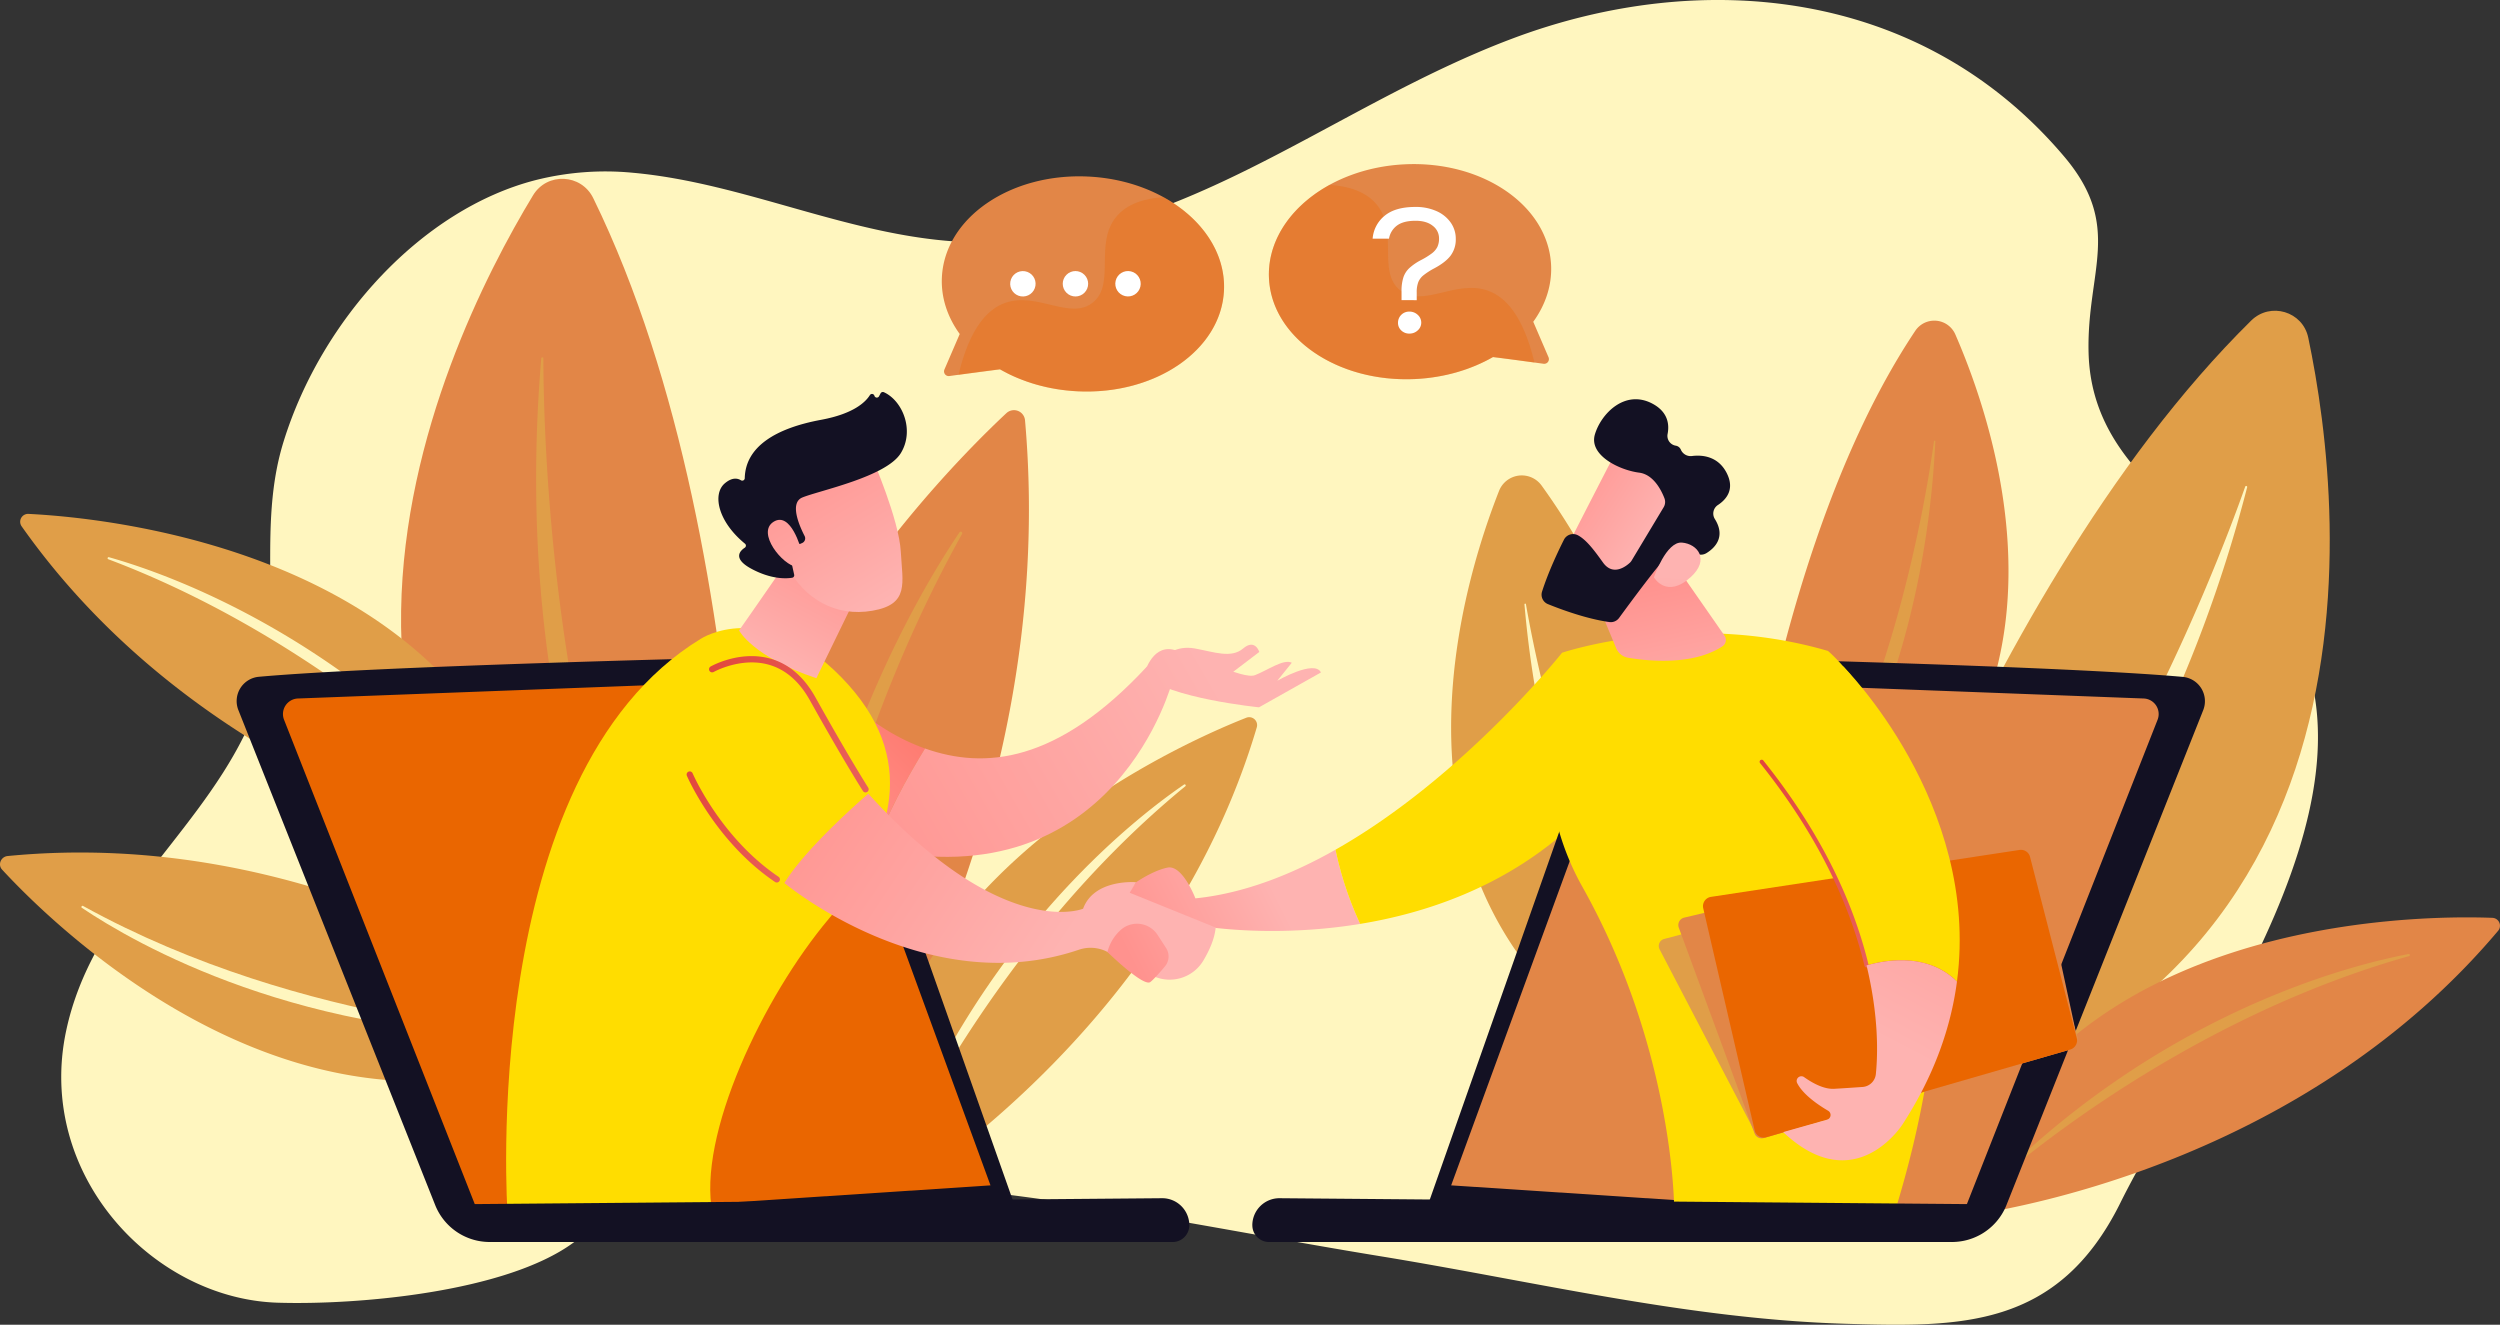 <svg xmlns="http://www.w3.org/2000/svg" xmlns:xlink="http://www.w3.org/1999/xlink" viewBox="0 0 1926.77 1021"><rect x="0" y="0" width="1926.77" height="1021" fill="#333333" stroke="none"/><defs><style>.cls-1{isolation:isolate;}.cls-2{fill:#fff6bf;}.cls-3{fill:#e28647;}.cls-4{fill:#e09e48;}.cls-5{fill:url(#linear-gradient);}.cls-6{fill:#fd0;}.cls-7{fill:#131123;}.cls-8{fill:#ea6600;}.cls-9{fill:url(#linear-gradient-2);}.cls-10{fill:url(#linear-gradient-3);}.cls-11{fill:url(#linear-gradient-4);}.cls-12{fill:url(#linear-gradient-5);}.cls-13{fill:url(#linear-gradient-6);}.cls-14{fill:url(#linear-gradient-7);}.cls-15{fill:url(#linear-gradient-8);}.cls-16{fill:url(#linear-gradient-9);}.cls-17{fill:url(#linear-gradient-10);}.cls-18{fill:url(#linear-gradient-11);}.cls-19{fill:url(#linear-gradient-12);}.cls-20{fill:url(#linear-gradient-13);}.cls-21{fill:url(#Naamloos_verloop_5);}.cls-22{fill:url(#linear-gradient-14);}.cls-23{fill:url(#linear-gradient-15);}.cls-24{fill:url(#linear-gradient-16);}.cls-25{opacity:0.3;mix-blend-mode:multiply;}.cls-26{fill:#fff;}</style><linearGradient id="linear-gradient" x1="871.92" y1="740.55" x2="981.92" y2="685.55" gradientUnits="userSpaceOnUse"><stop offset="0" stop-color="#ff928e"/><stop offset="1" stop-color="#feb3b1"/></linearGradient><linearGradient id="linear-gradient-2" x1="721.66" y1="514.93" x2="621.45" y2="617.19" gradientUnits="userSpaceOnUse"><stop offset="0" stop-color="#fe7062"/><stop offset="1" stop-color="#ff928e"/></linearGradient><linearGradient id="linear-gradient-3" x1="634.34" y1="682.52" x2="929.82" y2="513.03" xlink:href="#linear-gradient"/><linearGradient id="linear-gradient-4" x1="632.55" y1="679.4" x2="928.03" y2="509.91" xlink:href="#linear-gradient"/><linearGradient id="linear-gradient-5" x1="639.55" y1="691.61" x2="935.03" y2="522.12" xlink:href="#linear-gradient"/><linearGradient id="linear-gradient-6" x1="644.89" y1="417.45" x2="595.4" y2="511.95" xlink:href="#linear-gradient"/><linearGradient id="linear-gradient-7" x1="605.16" y1="587.47" x2="818.15" y2="729.96" xlink:href="#linear-gradient"/><linearGradient id="linear-gradient-8" x1="529.19" y1="637.34" x2="601.08" y2="637.34" gradientUnits="userSpaceOnUse"><stop offset="0" stop-color="#e1473d"/><stop offset="1" stop-color="#e9605a"/></linearGradient><linearGradient id="linear-gradient-9" x1="546.43" y1="558.2" x2="669.48" y2="558.2" xlink:href="#linear-gradient-8"/><linearGradient id="linear-gradient-10" x1="606.5" y1="340.96" x2="681.5" y2="463.95" xlink:href="#linear-gradient"/><linearGradient id="linear-gradient-11" x1="571.3" y1="362.43" x2="646.29" y2="485.42" xlink:href="#linear-gradient"/><linearGradient id="linear-gradient-12" x1="870.91" y1="738.53" x2="980.91" y2="683.53" xlink:href="#linear-gradient"/><linearGradient id="linear-gradient-13" x1="1271.43" y1="447.87" x2="1295.43" y2="559.87" xlink:href="#linear-gradient"/><linearGradient id="Naamloos_verloop_5" x1="1332.61" y1="630.66" x2="1463.62" y2="700.4" xlink:href="#linear-gradient-8"/><linearGradient id="linear-gradient-14" x1="1551.13" y1="609.32" x2="1451.43" y2="801.06" xlink:href="#linear-gradient"/><linearGradient id="linear-gradient-15" x1="1197.5" y1="366.09" x2="1273.5" y2="415.09" xlink:href="#linear-gradient"/><linearGradient id="linear-gradient-16" x1="2803.36" y1="3566.67" x2="2891.8" y2="3475.93" gradientTransform="matrix(-0.69, -0.73, -0.73, 0.69, 5805.76, 155.95)" xlink:href="#linear-gradient"/></defs><g class="cls-1"><g id="Illustration"><path class="cls-2" d="M1756.22,468.79c-46.16-64.85-144-99.59-146.53-196.78-1.65-63.15,26.83-97.37-18.75-151.28-110.19-130.3-280-145.57-425-91.13S905.18,193.09,744,186.51c-87.76-3.58-169.29-45.48-256.16-53.35a219.82,219.82,0,0,0-75.15,5.68c-87.65,22.6-165.05,107.44-194.19,201.69C194.9,416.94,225.08,492.36,188,567.18,148.45,646.93,70.59,702.32,51,794.39,27.42,904.9,117.38,1001,214,1004c61.5,1.91,175.52-8,227.77-46.16,63.63-46.5,126.16-49.56,200.33-47.77,141.16,3.39,282.32,35.35,421.66,58.1,119.39,19.5,237.07,48.38,358.08,52.05,88.86,2.69,164.27,3.9,212.36-93.22C1691.69,810.92,1853,604.8,1756.22,468.79Z"/><path class="cls-3" d="M1334.8,718s25.8-290,141.29-463a17.66,17.66,0,0,1,30.88,2.7C1544.32,343.38,1630.41,607.23,1334.8,718Z"/><path class="cls-4" d="M1360.12,695.85a.77.77,0,0,0,1.15,1c25.27-25.17,119.78-144.53,130.32-356.63a.54.54,0,0,0-1.07-.12C1483.7,389.92,1453,574.35,1360.12,695.85Z"/><path class="cls-4" d="M1390.67,877.24S1515.27,463.62,1735,247.08c14.77-14.55,39.79-7.1,44,13.19C1807.56,396,1853.37,805.13,1390.67,877.24Z"/><path class="cls-2" d="M1434.09,852.7a1.14,1.14,0,0,0,1.38,1.81c44.27-29,217.41-174,296.43-478.94a.79.79,0,0,0-1.51-.49C1705.52,445.37,1605.58,704.09,1434.09,852.7Z"/><path class="cls-3" d="M574.46,868.28S594.11,432.5,457.21,152.69c-9.2-18.81-35.53-20.08-46.38-2.17C338.25,270.26,157.72,644.77,574.46,868.28Z"/><path class="cls-4" d="M541.29,830.36a1.15,1.15,0,0,1-1.92,1.27c-32.49-42.41-148.94-238.49-122.21-555.5a.81.81,0,0,1,1.61,0C419,351.47,427.62,631.41,541.29,830.36Z"/><path class="cls-4" d="M1356.71,862.58S1318,554.24,1188.16,374.26a18.84,18.84,0,0,0-32.83,4.07C1118.8,471.15,1037.17,755.87,1356.71,862.58Z"/><path class="cls-2" d="M1328.86,840a.82.82,0,0,1-1.2,1.12c-27.92-25.86-133.31-149.51-152.75-375.32a.58.58,0,0,1,1.14-.16C1185.25,518.45,1225.07,714,1328.86,840Z"/><path class="cls-3" d="M775.61,318.45c-62.84,58.7-332.7,335.1-187.49,630a8.54,8.54,0,0,0,14.52,1.35C643.27,895.26,817.93,640.54,790,324A8.55,8.55,0,0,0,775.61,318.45Z"/><path class="cls-4" d="M741.45,411.54a1.16,1.16,0,0,0-2-1.22c-38,56.33-144.38,238-140.84,503.87C598.64,914.19,608,651.15,741.45,411.54Z"/><path class="cls-4" d="M960.54,553.16c-57,22.48-308.35,135.12-289.26,368.67a6.1,6.1,0,0,0,9.28,4.7C721.78,901,904.29,777.83,968.61,560.58A6.1,6.1,0,0,0,960.54,553.16Z"/><path class="cls-2" d="M913.52,606a.82.82,0,0,0-1-1.32c-40,27.4-158,120-225.32,297.26C687.22,901.89,762.29,729.9,913.52,606Z"/><path class="cls-4" d="M22,396.07c61.23,3,335.4,29.06,392.23,256.4a6.09,6.09,0,0,1-7.28,7.42C359.68,649,147.3,590.82,16.69,405.67A6.08,6.08,0,0,1,22,396.07Z"/><path class="cls-2" d="M83.42,431a.83.83,0,0,1,.51-1.57c46.65,13.13,188.19,63,308.76,209.28C392.69,638.69,266.42,499.87,83.42,431Z"/><path class="cls-3" d="M1920.91,707.38c-61.27-2.28-336.66.17-412.8,221.78a6.1,6.1,0,0,0,6.62,8c48-6.85,264.57-46.54,410.59-219.78A6.09,6.09,0,0,0,1920.91,707.38Z"/><path class="cls-4" d="M1856.66,736.89a.82.82,0,0,0-.37-1.6c-47.6,9.07-192.91,46.58-325.58,182C1530.71,917.28,1668.42,789.82,1856.66,736.89Z"/><path class="cls-4" d="M1.57,670.17C43.13,715.25,239.32,908.66,457,801.44a6.22,6.22,0,0,0,1.27-10.53c-38.94-29-221.17-153.67-452.37-131.16C.69,660.25-1.87,666.43,1.57,670.17Z"/><path class="cls-2" d="M64,698.22c-.93-.51-1.81.84-.93,1.43,40.31,27.14,170.62,102.85,364.42,98.4C427.45,798.05,236,793.15,64,698.22Z"/><path class="cls-5" d="M921.31,692.38s-9.92-26.1-21.5-23.71S875.56,680,875.56,680L857,705.12s52.23,20.57,70.59,8.78c0,0,53.35,9.22,120.72-1.84a263.31,263.31,0,0,1-19-57.2C995.17,674.18,958.42,688.6,921.31,692.38Z"/><path class="cls-6" d="M1203.89,503.07s-76.38,96.2-174.6,151.79a263.31,263.31,0,0,0,19,57.2c51-8.36,109.92-28.31,159.91-72.65Z"/><path class="cls-7" d="M183.78,547.43,335.4,928.75a45.18,45.18,0,0,0,48.41,28l397.6-29.36L638.2,521.92a25.34,25.34,0,0,0-24.27-16.32c-69.71,1.6-323.6,7.87-414.43,16A18.81,18.81,0,0,0,183.78,547.43Z"/><path class="cls-8" d="M370.41,939.46,218.92,554.72a12,12,0,0,1,10.9-16.39l374.43-14.21a22.68,22.68,0,0,1,22,14.39L763.38,913.57Z"/><path class="cls-7" d="M1698,547.43,1546.4,928.75a45.18,45.18,0,0,1-48.41,28L1100.38,929l143.22-407a25.32,25.32,0,0,1,24.26-16.32c69.71,1.6,323.61,7.87,414.44,16A18.81,18.81,0,0,1,1698,547.43Z"/><path class="cls-3" d="M1511.39,939.46l151.48-384.74A12,12,0,0,0,1652,538.33l-374.43-14.21a22.68,22.68,0,0,0-22,14.39L1118.42,913.57Z"/><path class="cls-9" d="M631.44,515.79l4.75,127.35a350,350,0,0,0,38.5,10.93c7.64-24.59,24.45-54.77,38.22-77.21C662.32,559,631.44,515.79,631.44,515.79Z"/><path class="cls-10" d="M884.05,513.62c-69.4,74.94-125.58,79.35-171.14,63.24-13.77,22.44-30.58,52.62-38.22,77.21,185.34,40.86,229-129.53,229-129.53Z"/><path class="cls-11" d="M898.13,505.66s8-8.58,22.79-5.88,28,7.83,37.18,0,12.46,2.68,12.46,2.68l-27.6,21Z"/><path class="cls-12" d="M881.61,520.34s5.48-22.91,22-19.77,54,23.52,63.65,19.77,22-12.74,28.34-9.57l-11.16,13.88s28.69-16.55,33.63-6.38l-47.74,26.87S900.47,538.14,881.61,520.34Z"/><path class="cls-6" d="M391.18,935.51s-23.68-338.09,149-443.22c0,0,48.26-31.87,108.41,29.84S689.32,648,638.85,708,537,875.44,549.2,935.51Z"/><path class="cls-13" d="M627.15,400.2c0,4-57.54,85.68-57.54,85.68s10.32,20.33,59.58,36.83l42.53-87.43Z"/><path class="cls-14" d="M604.54,680.55S713.61,771.89,831.39,732a28,28,0,0,1,22.11,1.66l33.86,17.88a30.23,30.23,0,0,0,40.06-11.21c4.7-7.87,8.71-16.86,9.51-25.47l-66.25-26.82,4.88-8.12s-32.34-2.75-40.81,20.44c0,0-61.62,25.63-165.52-88.66C669.23,611.74,622.07,651.83,604.54,680.55Z"/><path class="cls-15" d="M598.67,680.15a2.32,2.32,0,0,1-1.35-.42c-46.06-31.12-67.73-81.35-67.94-81.85a2.41,2.41,0,1,1,4.44-1.88c.21.49,21.36,49.44,66.2,79.74a2.41,2.41,0,0,1-1.35,4.41Z"/><path class="cls-16" d="M667.07,610.73a2.42,2.42,0,0,1-2-1.1c-.14-.22-14.18-22.07-40.91-69.94-8.14-14.58-18.82-23.81-31.76-27.43-21.44-6-42.13,5.51-42.34,5.63a2.41,2.41,0,1,1-2.38-4.2c.91-.52,22.57-12.61,46-6.09,14.24,4,25.92,14,34.72,29.74C655,585,669,606.8,669.1,607a2.41,2.41,0,0,1-2,3.72Z"/><path class="cls-17" d="M672.41,353.41s20.45,47,21.83,71.65,6.69,40.67-21.83,45.63-52.54-9.24-65.56-33.8c0,0-20.39-37.86-15.81-53.36S672.41,353.41,672.41,353.41Z"/><path class="cls-7" d="M616.6,419.22l1.62-.71a3.91,3.91,0,0,0,1.91-5.38c-4-7.77-11.86-25.57-1.73-29.73,13.05-5.35,64.75-15.89,75.91-34.24,10.72-17.63,1.22-40.39-13.06-46.86a2,2,0,0,0-2.57.84l-1.19,2.25a1.93,1.93,0,0,1-3.57-.37h0a1.93,1.93,0,0,0-3.49-.5c-3.43,5.49-12.69,14.39-37.44,19-35.18,6.49-58.44,20.73-59,45a1.94,1.94,0,0,1-3,1.6c-2.6-1.59-6.76-2.33-12.31,2.34C549,380.59,553,401.66,574.13,419a1.92,1.92,0,0,1-.09,3.1c-3.84,2.5-9.57,8.45,5.27,16.37,15.34,8.2,26.79,7.53,31.2,6.8a1.93,1.93,0,0,0,1.57-2.33l-4.71-21.36a2,2,0,0,1,1.89-2.36Z"/><path class="cls-18" d="M617.48,423.73s-7.8-30-21.26-21.6,7,33.63,17.8,34.76Z"/><path class="cls-19" d="M853.5,733.7s27.71,27.11,33.06,23.17c1.91-1.41,6.71-6.51,11.37-12.19a11.9,11.9,0,0,0,.8-14l-6.53-10.09a18.9,18.9,0,0,0-28.21-4.1A34.19,34.19,0,0,0,853.5,733.7Z"/><path class="cls-6" d="M1290.26,930.53s-.19-121.81-71-247.59a201.6,201.6,0,0,1-23.12-129.76l7.76-50.11s97.19-32.89,204.93-1.39c0,0,149.39,123.3,49.55,438.67Z"/><path class="cls-20" d="M1220.43,439.11l25.21,60.55a12.09,12.09,0,0,0,9.11,7.25c14.53,2.49,49.68,6.38,72.76-8.8a5.85,5.85,0,0,0,1.56-8.24L1282.51,423Z"/><path class="cls-4" d="M1282.59,723.66a5.59,5.59,0,0,0-3.53,8L1352,871.46a5.59,5.59,0,0,0,6.51,2.79L1597,805.39a5.59,5.59,0,0,0,3.82-6.93l-41.08-142.22a5.6,5.6,0,0,0-6.81-3.86Z"/><path class="cls-3" d="M1298,707.23a5.85,5.85,0,0,0-4.14,7.72l58.36,158.54a5.86,5.86,0,0,0,7.12,3.61l237.79-68.66a5.85,5.85,0,0,0,4.1-6.86l-33-152.59a5.86,5.86,0,0,0-7.09-4.46Z"/><path class="cls-8" d="M1318.69,691.22a7.25,7.25,0,0,0-6,8.79l39.64,171.16a7.25,7.25,0,0,0,9.06,5.32l234.18-67.61a7.25,7.25,0,0,0,5-8.77l-36-139.7a7.23,7.23,0,0,0-8.1-5.35Z"/><path class="cls-6" d="M1508.25,756.49c18.18-137.3-87.63-242.87-87.63-242.87L1357.67,587c47.79,59.57,70.51,114.16,80.89,157C1452.32,740,1485.46,733.71,1508.25,756.49Z"/><path class="cls-21" d="M1438.56,745.66a1.61,1.61,0,0,1-1.56-1.23c-12.87-53.18-40-105.81-80.58-156.41a1.61,1.61,0,0,1,2.51-2c40.89,51,68.21,104,81.2,157.67a1.61,1.61,0,0,1-1.19,1.94A1.65,1.65,0,0,1,1438.56,745.66Z"/><path class="cls-22" d="M1438.56,744.05c9.65,39.85,8.63,69.58,7.17,83.78a11.06,11.06,0,0,1-10.23,9.9c-6.09.43-14.39,1-21.81,1.42-8.15.47-17.19-4.68-23.24-9a3.64,3.64,0,0,0-5.36,4.6c4.51,8.83,16,16.7,23.87,21.32a3.77,3.77,0,0,1-.87,6.89l-33.77,9.57c55.5,52.29,92.14-6.21,92.14-6.21,24.5-37.86,37.17-74.88,41.79-109.84C1485.46,733.71,1452.32,740,1438.56,744.05Z"/><path class="cls-23" d="M1246.5,346.47c-1.06,1-44.67,86.64-44.67,86.64L1251.26,457l53.39-75S1264.22,329.79,1246.5,346.47Z"/><path class="cls-7" d="M1282.19,390.94,1257.53,432a7.28,7.28,0,0,1-1.35,1.68c-2.93,2.74-13,10.68-20.74-.14-6.61-9.22-12.82-17.6-19.47-21.06a7.89,7.89,0,0,0-10.64,3.51c-4.06,8.05-11.93,24.46-16.87,40a7.83,7.83,0,0,0,4.57,9.62c10,4.06,29.79,11.39,47.34,13.82a7.91,7.91,0,0,0,7.46-3.17c7.55-10.35,28.84-39.26,36.1-46.5,6.75-6.73,19.21-4.19,24.82-2.58a7.91,7.91,0,0,0,6.3-.82c5.69-3.43,15.63-12,6.54-26.44a7.89,7.89,0,0,1,2.44-10.72c6.36-4.18,13.26-12,6.69-24.75s-18.54-14-26.63-13a8.21,8.21,0,0,1-8.6-4.78,5.19,5.19,0,0,0-4.06-3.2,7.65,7.65,0,0,1-6.2-9c1.43-7.29.35-16.75-11.27-23.14-21.33-11.73-40,7.38-44.77,23.51s19.1,27.53,34.1,29.43c11,1.4,17.06,13.42,19.49,19.71A7.89,7.89,0,0,1,1282.19,390.94Z"/><path class="cls-24" d="M1274.67,444.91s9.49-27.75,21.63-26.73,21.69,13.11,6.64,26.71C1284.23,461.8,1274.67,444.91,1274.67,444.91Z"/><path class="cls-7" d="M916.61,944.36a12.87,12.87,0,0,1-12.87,12.87H380.82a19.56,19.56,0,0,1-19.56-19.56L353,928.12l543-4.65a20.89,20.89,0,0,1,20.62,20.89Z"/><path class="cls-7" d="M965.19,944.36a12.87,12.87,0,0,0,12.87,12.87H1501a19.56,19.56,0,0,0,19.56-19.56l8.22-9.55-543-4.65a20.89,20.89,0,0,0-20.61,20.89Z"/><path class="cls-3" d="M739.67,257.42c-9.41-13-14.48-27.94-13.75-43.66,2.13-45.71,52.52-80.5,112.56-77.7s107,42.11,104.85,87.82-52.52,80.5-112.56,77.7c-22.5-1.05-43.16-7.22-60.09-16.95-11.55,1.43-29.5,3.88-39,5.19a3.62,3.62,0,0,1-3.82-5Z"/><g class="cls-25"><path class="cls-8" d="M774.32,233.56c24.86-9.11,50.65,13.77,68.11-.54s.76-45.34,17.93-66c8.19-9.86,21.38-14.09,36.28-15.09,29.35,16.13,48.05,42.74,46.69,72-2.13,45.71-52.52,80.5-112.56,77.7-22.5-1.05-43.16-7.22-60.09-16.95-9.11,1.13-22.21,2.89-32,4.23C747.57,252.14,761.39,238.3,774.32,233.56Z"/></g><circle class="cls-26" cx="788.32" cy="218.7" r="9.79" transform="translate(446.16 961.81) rotate(-80.78)"/><circle class="cls-26" cx="828.86" cy="218.7" r="9.79" transform="translate(88.12 650.15) rotate(-45)"/><circle class="cls-26" cx="869.4" cy="218.7" r="9.79" transform="translate(456.8 1014.6) rotate(-76.72)"/><path class="cls-3" d="M1181.69,248c9.41-13,14.48-28,13.75-43.67-2.13-45.7-52.52-80.49-112.56-77.7S975.9,168.71,978,214.42s52.52,80.49,112.56,77.7c22.5-1.05,43.16-7.23,60.09-16.95,11.55,1.42,29.5,3.88,39,5.19a3.62,3.62,0,0,0,3.82-5Z"/><g class="cls-25"><path class="cls-8" d="M1147,224.1c-24.85-9.11-50.64,13.76-68.1-.54-17.61-14.42-.76-45.34-17.93-66-8.19-9.86-21.38-14.09-36.28-15.09-29.35,16.12-48.05,42.73-46.69,72,2.13,45.7,52.52,80.49,112.56,77.7,22.5-1.05,43.16-7.23,60.09-16.95,9.11,1.12,22.21,2.89,32,4.23C1173.79,242.67,1160,228.84,1147,224.1Z"/></g><path class="cls-26" d="M1080.18,231.3v-6.75a34.32,34.32,0,0,1,1.41-10.73,17.35,17.35,0,0,1,4.67-7.27,42.49,42.49,0,0,1,9-6.15,59.24,59.24,0,0,0,8.12-5,14.66,14.66,0,0,0,4.37-5,14.93,14.93,0,0,0,1.33-6.6,12,12,0,0,0-4.83-9.75q-4.82-3.9-13.25-3.9-9.33,0-14.27,3.64a15.94,15.94,0,0,0-6.23,10.16h-12.6a25.12,25.12,0,0,1,9.3-17.7q8.23-6.75,23.5-6.75a38.6,38.6,0,0,1,16.74,3.34,26.17,26.17,0,0,1,10.79,8.92,21.69,21.69,0,0,1,3.75,12.34,20.78,20.78,0,0,1-4,12.94q-3.95,5.2-12.75,9.86a54.33,54.33,0,0,0-8,5.14,13.23,13.23,0,0,0-4.14,5.4,21.59,21.59,0,0,0-1.21,7.91v6Zm6.08,25.8a8.66,8.66,0,0,1-6.31-2.44,7.91,7.91,0,0,1-2.5-5.89,8.57,8.57,0,0,1,8.73-8.62,9.19,9.19,0,0,1,6.49,2.51,8,8,0,0,1,2.7,6,7.82,7.82,0,0,1-2.66,5.92A9.12,9.12,0,0,1,1086.26,257.1Z"/></g></g></svg>